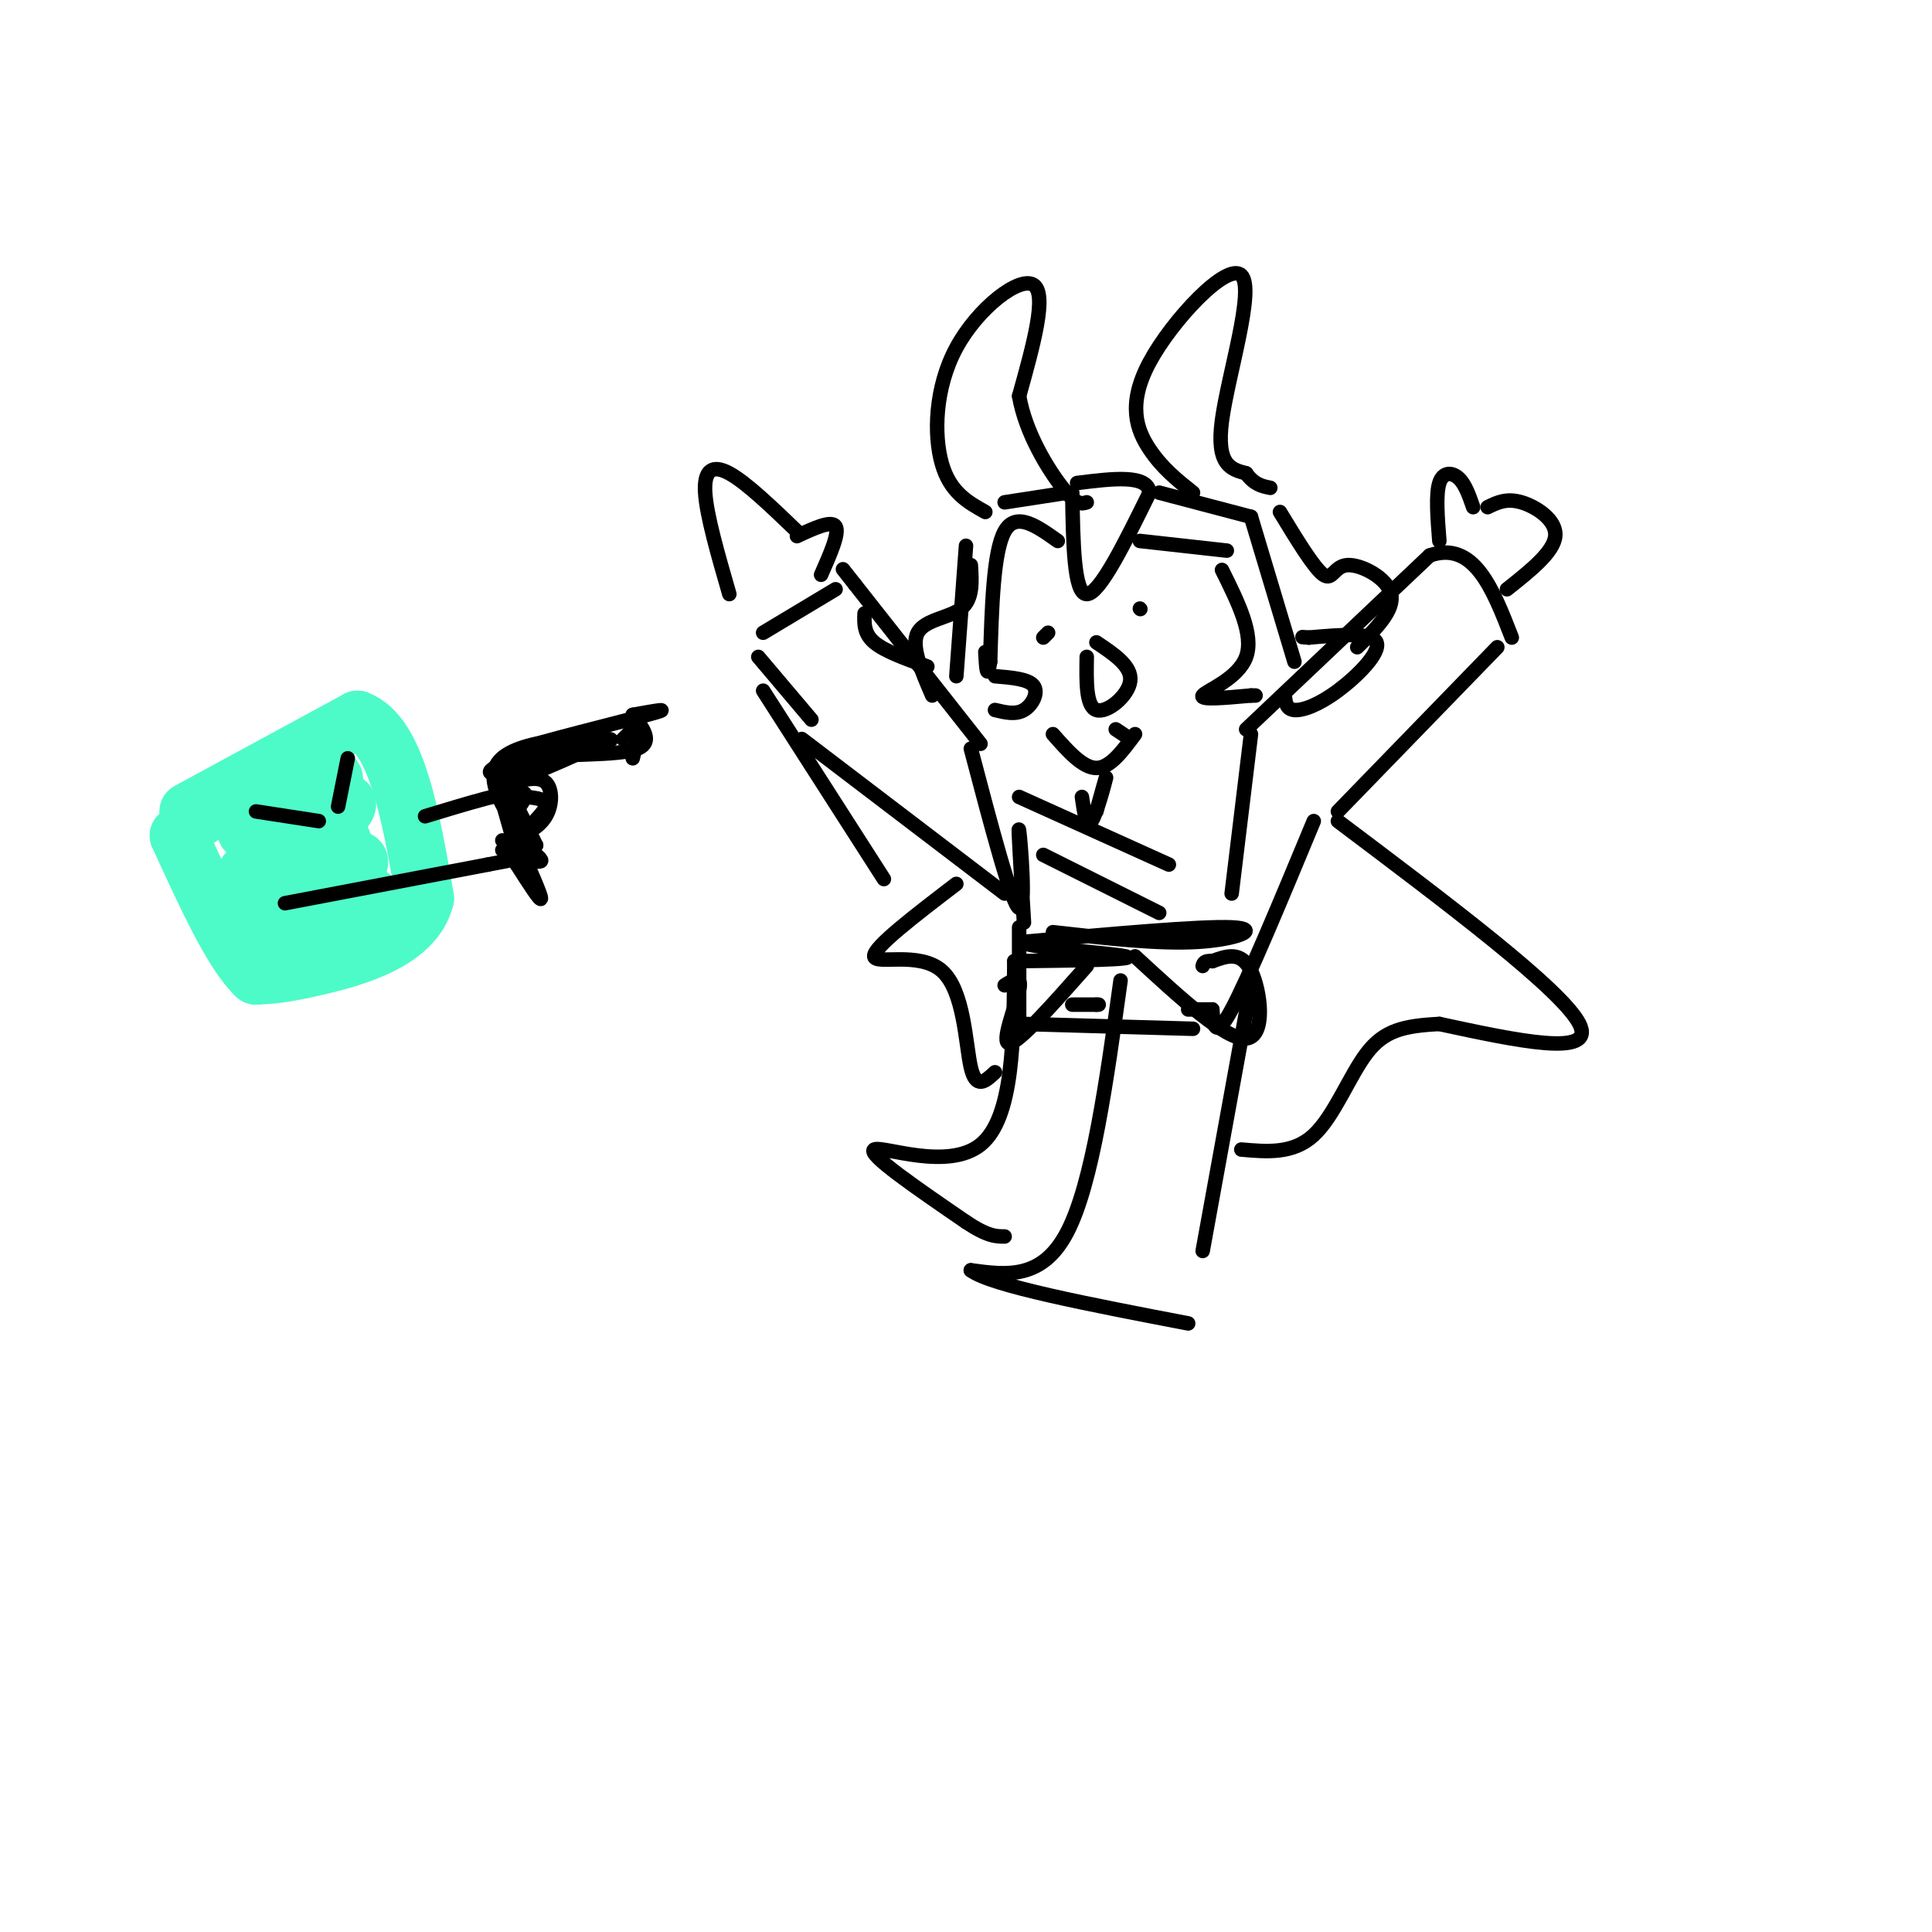 <svg viewBox='0 0 400 400' version='1.1' xmlns='http://www.w3.org/2000/svg' xmlns:xlink='http://www.w3.org/1999/xlink'><g fill='none' stroke='#000000' stroke-width='3' stroke-linecap='round' stroke-linejoin='round'><path d='M222,102c0.167,10.500 0.333,21.000 3,21c2.667,0.000 7.833,-10.500 13,-21'/><path d='M238,102c-0.333,-3.833 -7.667,-2.917 -15,-2'/><path d='M240,102c0.000,0.000 19.000,5.000 19,5'/><path d='M236,112c0.000,0.000 18.000,2.000 18,2'/><path d='M253,118c3.333,6.711 6.667,13.422 5,18c-1.667,4.578 -8.333,7.022 -9,8c-0.667,0.978 4.667,0.489 10,0'/><path d='M259,144c1.667,0.000 0.833,0.000 0,0'/><path d='M259,107c0.000,0.000 9.000,30.000 9,30'/><path d='M221,102c0.000,0.000 -13.000,2.000 -13,2'/><path d='M219,112c-4.333,-3.083 -8.667,-6.167 -11,-2c-2.333,4.167 -2.667,15.583 -3,27'/><path d='M205,137c-0.667,4.167 -0.833,1.083 -1,-2'/><path d='M200,113c0.000,0.000 -2.000,27.000 -2,27'/><path d='M206,140c3.467,0.289 6.933,0.578 8,2c1.067,1.422 -0.267,3.978 -2,5c-1.733,1.022 -3.867,0.511 -6,0'/><path d='M216,132c0.000,0.000 1.000,-1.000 1,-1'/><path d='M236,126c0.000,0.000 0.100,0.100 0.1,0.1'/><path d='M225,136c-0.089,5.133 -0.178,10.267 2,11c2.178,0.733 6.622,-2.933 7,-6c0.378,-3.067 -3.311,-5.533 -7,-8'/><path d='M247,102c-3.188,-2.533 -6.376,-5.065 -9,-9c-2.624,-3.935 -4.683,-9.271 0,-18c4.683,-8.729 16.107,-20.850 19,-18c2.893,2.850 -2.745,20.671 -4,30c-1.255,9.329 1.872,10.164 5,11'/><path d='M258,98c1.667,2.333 3.333,2.667 5,3'/><path d='M204,106c-3.649,-2.036 -7.298,-4.071 -9,-10c-1.702,-5.929 -1.458,-15.750 3,-24c4.458,-8.250 13.131,-14.929 16,-13c2.869,1.929 -0.065,12.464 -3,23'/><path d='M211,82c1.311,7.667 6.089,15.333 9,19c2.911,3.667 3.956,3.333 5,3'/><path d='M218,152c3.083,3.500 6.167,7.000 9,7c2.833,0.000 5.417,-3.500 8,-7'/><path d='M234,153c0.000,0.000 -3.000,-2.000 -3,-2'/><path d='M265,106c3.548,5.833 7.095,11.667 9,13c1.905,1.333 2.167,-1.833 5,-2c2.833,-0.167 8.238,2.667 9,6c0.762,3.333 -3.119,7.167 -7,11'/><path d='M201,117c0.222,3.533 0.444,7.067 -2,9c-2.444,1.933 -7.556,2.267 -9,5c-1.444,2.733 0.778,7.867 3,13'/><path d='M258,151c0.000,0.000 38.000,-36.000 38,-36'/><path d='M296,115c9.167,-3.167 13.083,6.917 17,17'/><path d='M310,134c0.000,0.000 -33.000,34.000 -33,34'/><path d='M298,112c-0.378,-4.822 -0.756,-9.644 0,-12c0.756,-2.356 2.644,-2.244 4,-1c1.356,1.244 2.178,3.622 3,6'/><path d='M308,105c1.956,-0.956 3.911,-1.911 7,-1c3.089,0.911 7.311,3.689 7,7c-0.311,3.311 -5.156,7.156 -10,11'/><path d='M203,154c0.000,0.000 -26.000,-33.000 -26,-33'/><path d='M177,121c-4.333,-5.500 -2.167,-2.750 0,0'/><path d='M173,122c0.000,0.000 -15.000,9.000 -15,9'/><path d='M158,143c0.000,0.000 25.000,39.000 25,39'/><path d='M170,119c1.917,-4.333 3.833,-8.667 3,-10c-0.833,-1.333 -4.417,0.333 -8,2'/><path d='M165,110c-5.244,-5.044 -10.489,-10.089 -14,-12c-3.511,-1.911 -5.289,-0.689 -5,4c0.289,4.689 2.644,12.844 5,21'/><path d='M166,153c0.000,0.000 42.000,32.000 42,32'/><path d='M201,155c4.244,16.133 8.489,32.267 10,33c1.511,0.733 0.289,-13.933 0,-16c-0.289,-2.067 0.356,8.467 1,19'/><path d='M224,165c0.467,3.267 0.933,6.533 2,5c1.067,-1.533 2.733,-7.867 3,-9c0.267,-1.133 -0.867,2.933 -2,7'/><path d='M211,192c0.000,0.000 0.000,20.000 0,20'/><path d='M212,212c0.000,0.000 35.000,1.000 35,1'/><path d='M259,152c0.000,0.000 -4.000,33.000 -4,33'/><path d='M272,170c-6.750,16.250 -13.500,32.500 -17,39c-3.500,6.500 -3.750,3.250 -4,0'/><path d='M251,209c-1.500,0.000 -3.250,0.000 -5,0'/><path d='M218,193c10.933,1.244 21.867,2.489 30,2c8.133,-0.489 13.467,-2.711 7,-3c-6.467,-0.289 -24.733,1.356 -43,3'/><path d='M212,195c-1.000,1.089 18.000,2.311 21,3c3.000,0.689 -10.000,0.844 -23,1'/><path d='M232,203c-2.917,21.000 -5.833,42.000 -11,52c-5.167,10.000 -12.583,9.000 -20,8'/><path d='M201,263c4.167,3.167 24.583,7.083 45,11'/><path d='M259,204c0.000,0.000 -10.000,55.000 -10,55'/><path d='M210,199c-0.089,16.267 -0.178,32.533 -7,38c-6.822,5.467 -20.378,0.133 -22,1c-1.622,0.867 8.689,7.933 19,15'/><path d='M200,253c4.500,3.000 6.250,3.000 8,3'/><path d='M157,136c0.000,0.000 11.000,13.000 11,13'/><path d='M277,170c23.250,17.500 46.500,35.000 50,42c3.500,7.000 -12.750,3.500 -29,0'/><path d='M298,212c-7.405,0.381 -11.417,1.333 -15,6c-3.583,4.667 -6.738,13.048 -11,17c-4.262,3.952 -9.631,3.476 -15,3'/><path d='M198,183c-8.619,6.589 -17.238,13.179 -17,15c0.238,1.821 9.333,-1.125 14,3c4.667,4.125 4.905,15.321 6,20c1.095,4.679 3.048,2.839 5,1'/><path d='M222,208c0.000,0.000 5.000,0.000 5,0'/><path d='M227,208c0.833,0.000 0.417,0.000 0,0'/><path d='M235,198c9.422,8.689 18.844,17.378 23,17c4.156,-0.378 3.044,-9.822 1,-14c-2.044,-4.178 -5.022,-3.089 -8,-2'/><path d='M251,199c-1.667,-0.167 -1.833,0.417 -2,1'/><path d='M225,200c-7.044,7.956 -14.089,15.911 -16,16c-1.911,0.089 1.311,-7.689 2,-11c0.689,-3.311 -1.156,-2.156 -3,-1'/><path d='M211,165c0.000,0.000 31.000,14.000 31,14'/><path d='M216,177c0.000,0.000 24.000,12.000 24,12'/><path d='M266,144c0.149,1.429 0.298,2.857 2,3c1.702,0.143 4.958,-1.000 9,-4c4.042,-3.000 8.869,-7.857 8,-10c-0.869,-2.143 -7.435,-1.571 -14,-1'/><path d='M271,132c-2.333,-0.167 -1.167,-0.083 0,0'/><path d='M179,127c-0.083,2.083 -0.167,4.167 2,6c2.167,1.833 6.583,3.417 11,5'/></g>
<g fill='none' stroke='#4DFBC8' stroke-width='12' stroke-linecap='round' stroke-linejoin='round'><path d='M39,168c0.000,0.000 35.000,-19.000 35,-19'/><path d='M74,149c8.167,3.000 11.083,20.000 14,37'/><path d='M88,186c-2.133,8.778 -14.467,12.222 -22,14c-7.533,1.778 -10.267,1.889 -13,2'/><path d='M53,202c-4.833,-4.500 -10.417,-16.750 -16,-29'/><path d='M37,173c6.230,-8.011 29.804,-13.539 32,-12c2.196,1.539 -16.986,10.145 -18,11c-1.014,0.855 16.139,-6.041 20,-6c3.861,0.041 -5.569,7.021 -15,14'/><path d='M56,180c-1.701,3.263 1.547,4.421 6,2c4.453,-2.421 10.112,-8.421 8,-8c-2.112,0.421 -11.994,7.262 -11,8c0.994,0.738 12.864,-4.627 15,-4c2.136,0.627 -5.463,7.246 -7,9c-1.537,1.754 2.990,-1.356 3,-5c0.010,-3.644 -4.495,-7.822 -9,-12'/><path d='M61,170c-3.965,0.716 -9.376,8.506 -8,12c1.376,3.494 9.539,2.690 14,0c4.461,-2.690 5.220,-7.268 3,-9c-2.220,-1.732 -7.420,-0.619 -10,4c-2.580,4.619 -2.541,12.744 1,14c3.541,1.256 10.583,-4.355 11,-7c0.417,-2.645 -5.792,-2.322 -12,-2'/><path d='M60,182c3.036,0.202 16.625,1.708 17,4c0.375,2.292 -12.464,5.369 -18,5c-5.536,-0.369 -3.768,-4.185 -2,-8'/><path d='M57,183c-1.976,-2.107 -5.917,-3.375 -6,-2c-0.083,1.375 3.690,5.393 5,6c1.310,0.607 0.155,-2.196 -1,-5'/></g>
<g fill='none' stroke='#000000' stroke-width='3' stroke-linecap='round' stroke-linejoin='round'><path d='M59,187c0.000,0.000 42.000,-8.000 42,-8'/><path d='M101,179c7.000,-1.333 3.500,-0.667 0,0'/><path d='M88,169c8.798,-2.673 17.595,-5.345 20,-5c2.405,0.345 -1.583,3.708 -2,6c-0.417,2.292 2.738,3.512 3,4c0.262,0.488 -2.369,0.244 -5,0'/><path d='M106,173c-1.917,-6.667 -3.833,-13.333 -3,-13c0.833,0.333 4.417,7.667 8,15'/><path d='M111,175c-2.155,-1.202 -11.542,-11.708 -8,-17c3.542,-5.292 20.012,-5.369 23,-5c2.988,0.369 -7.506,1.185 -18,2'/><path d='M108,155c3.111,-1.244 19.889,-5.356 26,-7c6.111,-1.644 1.556,-0.822 -3,0'/><path d='M131,148c0.979,1.544 4.928,5.406 1,7c-3.928,1.594 -15.733,0.922 -23,2c-7.267,1.078 -9.995,3.906 -5,3c4.995,-0.906 17.713,-5.544 19,-6c1.287,-0.456 -8.856,3.272 -19,7'/><path d='M104,161c0.644,-0.156 11.756,-4.044 15,-5c3.244,-0.956 -1.378,1.022 -6,3'/><path d='M125,154c0.000,0.000 -11.000,4.000 -11,4'/><path d='M106,162c2.799,-0.665 5.598,-1.330 7,0c1.402,1.330 1.407,4.656 0,7c-1.407,2.344 -4.225,3.708 -4,3c0.225,-0.708 3.493,-3.488 4,-5c0.507,-1.512 -1.746,-1.756 -4,-2'/><path d='M109,165c-0.667,-0.333 -0.333,-0.167 0,0'/><path d='M108,173c0.000,0.000 1.000,3.000 1,3'/><path d='M129,153c1.333,-1.333 2.667,-2.667 3,-2c0.333,0.667 -0.333,3.333 -1,6'/><path d='M107,174c2.500,5.583 5.000,11.167 5,12c0.000,0.833 -2.500,-3.083 -5,-7'/><path d='M107,179c-0.667,-1.000 0.167,0.000 1,1'/><path d='M109,178c1.667,0.333 3.333,0.667 3,0c-0.333,-0.667 -2.667,-2.333 -5,-4'/><path d='M104,176c0.000,0.000 5.000,2.000 5,2'/><path d='M53,168c0.000,0.000 13.000,2.000 13,2'/><path d='M72,157c0.000,0.000 -2.000,10.000 -2,10'/></g>
</svg>